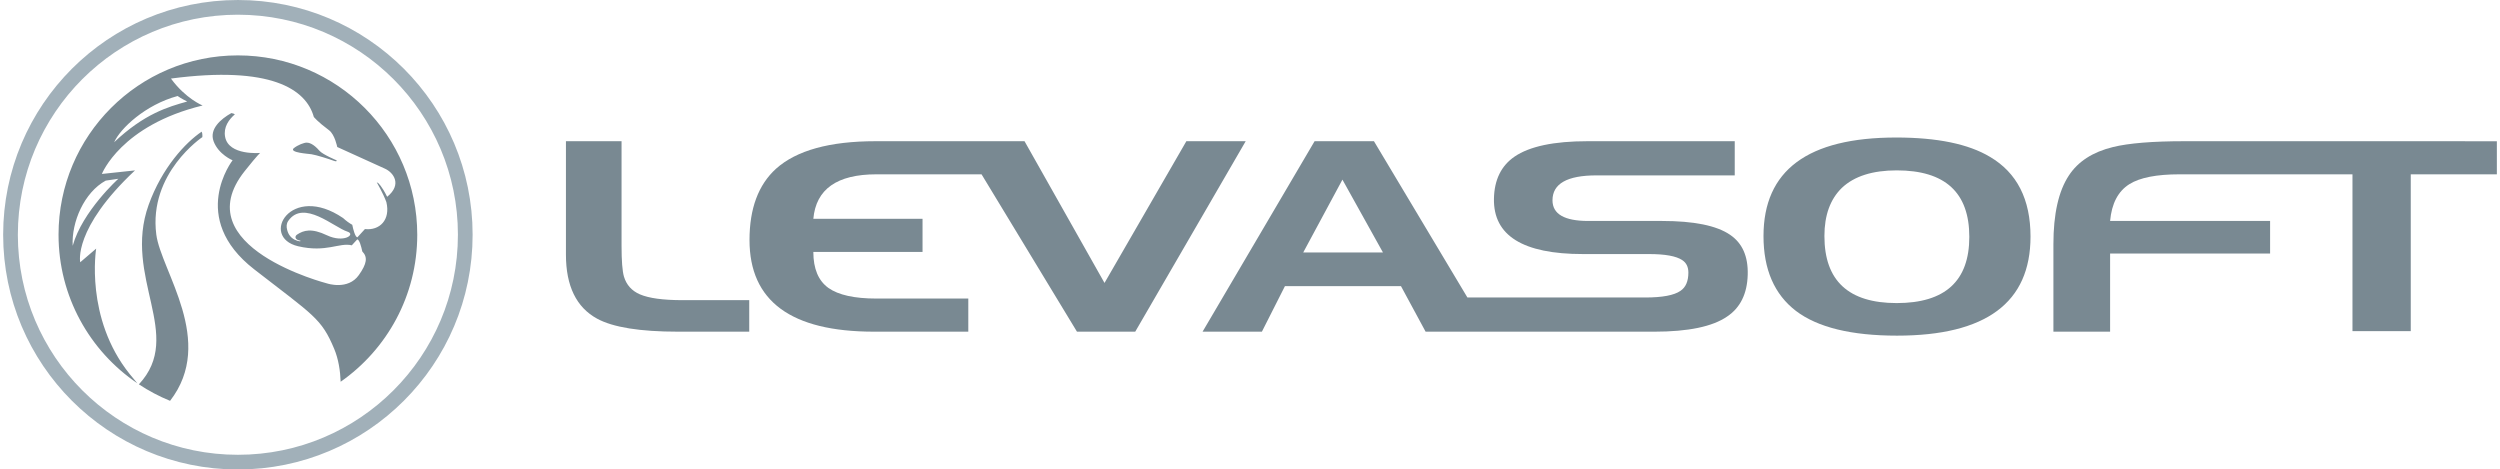 <?xml version="1.0" encoding="UTF-8"?> <!-- Creator: CorelDRAW 2019 (64-Bit) --> <svg xmlns="http://www.w3.org/2000/svg" xmlns:xlink="http://www.w3.org/1999/xlink" xmlns:xodm="http://www.corel.com/coreldraw/odm/2003" xml:space="preserve" width="426px" height="80px" shape-rendering="geometricPrecision" text-rendering="geometricPrecision" image-rendering="optimizeQuality" fill-rule="evenodd" clip-rule="evenodd" viewBox="0 0 594.388 111.904"> <g id="Ebene_x0020_1">  <g> <path fill="#A1B0B9" fill-rule="nonzero" d="M55.953 0l0 3.504 0 0 -2.701 0.069 -2.665 0.203 -2.625 0.333 -2.582 0.461 -2.537 0.586 -2.488 0.706 -2.437 0.825 -2.381 0.939 -2.323 1.05 -2.261 1.158 -2.196 1.263 -2.129 1.364 -2.056 1.462 -1.981 1.557 -1.904 1.65 -1.821 1.736 -1.738 1.822 -1.648 1.903 -1.558 1.982 -1.461 2.057 -1.365 2.128 -1.262 2.196 -1.159 2.261 -1.05 2.322 -0.939 2.382 -0.824 2.436 -0.706 2.488 -0.586 2.537 -0.461 2.582 -0.333 2.625 -0.203 2.664 -0.069 2.701 -3.504 0 0.072 -2.878 0.217 -2.84 0.356 -2.8 0.492 -2.756 0.624 -2.708 0.755 -2.655 0.879 -2.601 1.002 -2.541 1.121 -2.479 1.236 -2.413 1.347 -2.343 1.455 -2.27 1.56 -2.194 1.661 -2.113 1.758 -2.03 1.852 -1.943 1.943 -1.852 2.03 -1.758 2.113 -1.661 2.194 -1.56 2.27 -1.455 2.343 -1.348 2.413 -1.236 2.479 -1.12 2.541 -1.002 2.601 -0.88 2.656 -0.754 2.708 -0.625 2.756 -0.492 2.8 -0.356 2.841 -0.217 2.878 -0.072 0 0zm55.948 55.952l-3.504 0 0 0 -0.069 -2.701 -0.203 -2.664 -0.333 -2.625 -0.461 -2.582 -0.586 -2.537 -0.706 -2.488 -0.824 -2.436 -0.939 -2.382 -1.05 -2.322 -1.158 -2.261 -1.263 -2.196 -1.364 -2.128 -1.462 -2.057 -1.558 -1.982 -1.648 -1.903 -1.737 -1.822 -1.822 -1.736 -1.903 -1.65 -1.981 -1.557 -2.056 -1.462 -2.128 -1.364 -2.196 -1.263 -2.261 -1.158 -2.323 -1.05 -2.381 -0.939 -2.436 -0.825 -2.488 -0.706 -2.537 -0.586 -2.582 -0.461 -2.624 -0.333 -2.665 -0.203 -2.7 -0.069 0 -3.504 2.877 0.072 2.841 0.217 2.8 0.356 2.755 0.492 2.708 0.625 2.656 0.754 2.6 0.88 2.541 1.002 2.479 1.12 2.412 1.236 2.344 1.348 2.269 1.455 2.194 1.56 2.113 1.661 2.03 1.758 1.943 1.852 1.852 1.943 1.758 2.03 1.66 2.113 1.56 2.194 1.455 2.27 1.348 2.343 1.235 2.413 1.121 2.479 1.002 2.541 0.879 2.601 0.755 2.655 0.624 2.708 0.492 2.756 0.356 2.8 0.217 2.84 0.072 2.878 0 0zm-55.948 55.953l0 -3.505 0 0 2.7 -0.068 2.665 -0.203 2.624 -0.333 2.582 -0.462 2.537 -0.585 2.488 -0.707 2.436 -0.824 2.381 -0.939 2.323 -1.05 2.261 -1.158 2.196 -1.263 2.127 -1.364 2.057 -1.463 1.981 -1.557 1.903 -1.649 1.822 -1.737 1.737 -1.822 1.648 -1.903 1.558 -1.982 1.462 -2.056 1.364 -2.129 1.263 -2.196 1.158 -2.261 1.05 -2.323 0.939 -2.381 0.824 -2.436 0.706 -2.488 0.586 -2.537 0.461 -2.583 0.333 -2.624 0.203 -2.665 0.069 -2.7 3.504 0 -0.072 2.877 -0.217 2.841 -0.356 2.8 -0.492 2.756 -0.624 2.707 -0.755 2.656 -0.879 2.601 -1.002 2.541 -1.121 2.479 -1.235 2.413 -1.348 2.343 -1.455 2.27 -1.56 2.194 -1.66 2.113 -1.758 2.03 -1.852 1.943 -1.943 1.852 -2.03 1.759 -2.113 1.661 -2.193 1.559 -2.27 1.456 -2.344 1.348 -2.412 1.235 -2.479 1.121 -2.541 1.002 -2.6 0.88 -2.656 0.754 -2.708 0.625 -2.755 0.492 -2.8 0.356 -2.841 0.216 -2.877 0.073 0 0zm-55.953 -55.953l3.504 0 0 0 0.069 2.7 0.203 2.665 0.333 2.624 0.461 2.583 0.586 2.537 0.706 2.488 0.824 2.436 0.939 2.381 1.05 2.323 1.159 2.261 1.262 2.196 1.365 2.129 1.461 2.056 1.558 1.982 1.648 1.903 1.738 1.822 1.821 1.737 1.904 1.649 1.981 1.557 2.057 1.463 2.128 1.364 2.196 1.263 2.261 1.158 2.323 1.05 2.381 0.939 2.437 0.824 2.488 0.707 2.537 0.585 2.582 0.462 2.625 0.333 2.665 0.203 2.701 0.068 0 3.505 -2.878 -0.073 -2.841 -0.216 -2.8 -0.356 -2.756 -0.492 -2.708 -0.625 -2.656 -0.754 -2.601 -0.88 -2.541 -1.002 -2.479 -1.121 -2.413 -1.235 -2.343 -1.348 -2.27 -1.456 -2.194 -1.559 -2.113 -1.661 -2.03 -1.759 -1.943 -1.852 -1.852 -1.943 -1.758 -2.03 -1.661 -2.113 -1.56 -2.194 -1.455 -2.27 -1.347 -2.343 -1.236 -2.413 -1.121 -2.479 -1.002 -2.541 -0.879 -2.601 -0.755 -2.656 -0.624 -2.707 -0.492 -2.756 -0.356 -2.8 -0.217 -2.841 -0.072 -2.877 0 0z"></path> </g> <path fill="#798992" fill-rule="nonzero" d="M27.46 42.612c0,0 -1.579,0.253 -3.014,0.44 -5.116,2.786 -8.188,9.875 -7.869,15.535 2.305,-8.255 10.883,-15.975 10.883,-15.975zm16.405 -18.411c0,0 -1.586,-0.797 -2.281,-1.317 -7.691,2.082 -13.669,7.743 -15.125,11.017 7.182,-6.788 12.843,-8.43 17.406,-9.7zm38.185 31.007c-3.164,-0.997 -10.452,-7.772 -14.091,-2.558 -0.452,0.65 -0.457,1.411 -0.274,2.093l0.094 0.355c0.212,0.675 0.558,1.163 0.984,1.549 0.903,0.801 1.985,0.87 1.985,0.87 0,0 0.354,-0.113 -0.017,-0.178 -1.239,-0.208 -1.273,-1.029 -0.679,-1.42 1.558,-1.029 3.425,-1.602 7.121,0.16 4.003,1.906 6.976,-0.208 4.877,-0.871zm-68.849 0.748c0,-23.613 19.138,-42.752 42.752,-42.752 23.612,0 42.751,19.139 42.751,42.752 0,14.495 -7.218,27.31 -18.257,35.037 -0.101,-2.624 -0.52,-5.409 -1.545,-7.849 -3.042,-7.268 -4.889,-7.947 -19.057,-18.944 -15.821,-12.274 -5.158,-25.996 -5.158,-25.996 0,0 -3.355,-1.371 -4.526,-4.526 -1.065,-2.877 1.659,-5.292 4.238,-6.727 0.593,0.13 0.529,0.13 0.83,0.304 -1.412,1.221 -2.758,3.038 -2.323,5.369 0.842,4.523 8.366,3.827 8.366,3.827 0,0 -0.354,0.134 -3.709,4.351 -14.344,18.054 19.663,26.758 19.663,26.758 0,0 4.97,1.678 7.56,-2.002 1.908,-2.704 2.153,-4.262 0.819,-5.621 -0.245,-1.159 -0.692,-2.847 -1.205,-2.883l-1.297 1.419c-3.013,-0.723 -6.063,1.802 -12.802,0.22 -9.244,-2.175 -1.745,-15.214 10.728,-6.719 0.72,0.668 1.452,1.196 2.184,1.607 0.239,1.154 0.695,2.945 1.224,2.981l1.794 -1.965c3.509,0.399 6.129,-2.187 5.111,-6.429 -0.732,-2.021 -2.297,-4.726 -2.297,-4.726l0.354 0.203c0,0 0.83,0.639 2.132,3.262 3.626,-2.94 1.496,-5.775 -0.497,-6.69l-11.404 -5.181c0,0 -0.57,-2.969 -1.965,-4.002 -2.748,-2.038 -3.618,-3.164 -3.618,-3.164 -1.831,-6.613 -10.27,-12.286 -34.049,-9.147 3.473,4.779 7.54,6.422 7.54,6.422 -19.485,4.734 -24.007,16.317 -24.007,16.317l7.898 -0.847c-14.836,13.905 -13.059,21.897 -13.059,21.897l3.802 -3.257c0,0 -2.744,16.539 7.992,29.904 0.631,0.781 1.236,1.513 1.818,2.2 -11.335,-7.691 -18.781,-20.676 -18.781,-35.403zm62.187 -20.026c0.765,0.895 4.084,2.282 4.084,2.282 0,0 0.215,0.444 -0.692,0.106 -1.062,-0.399 -4.164,-1.384 -5.295,-1.554 -0.761,-0.114 -5.283,-0.382 -4.258,-1.403 1.029,-0.838 2.517,-1.366 3.119,-1.366 0.464,0 1.55,0.191 3.042,1.935zm-35.601 59.613c-2.616,-1.069 -5.105,-2.391 -7.432,-3.932 10.946,-11.758 -3.895,-25.464 2.323,-42.776 3.177,-8.854 8.797,-14.864 12.64,-17.452 0.24,0.461 0.167,1.297 0.167,1.297 0,0 -12.856,8.586 -10.985,23.195 1.115,8.695 14.276,25.499 3.287,39.668z"></path> <path fill="#798992" fill-rule="nonzero" d="M177.835 71.545l0 7.512 -16.983 0c-9.054,0 -15.471,-1.03 -19.262,-3.092 -4.962,-2.697 -7.446,-7.788 -7.446,-15.279l0 -27.026 13.257 0 0 24.94c0,3.578 0.192,6.022 0.57,7.324 0.59,1.977 1.85,3.388 3.786,4.229 2.148,0.929 5.536,1.392 10.168,1.392l15.91 0z"></path> <path fill="#798992" fill-rule="nonzero" d="M233.21 41.55l-25.068 0c-9.388,0 -14.398,3.535 -15.029,10.608l26.029 0 0 7.893 -26.029 0c0,3.998 1.201,6.862 3.6,8.585 2.4,1.685 6.21,2.526 11.429,2.526l21.908 0 0 7.895 -22.477 0c-19.782,0 -29.673,-7.285 -29.673,-21.849 0,-7.491 2.103,-13.152 6.311,-16.983 4.885,-4.377 12.795,-6.568 23.739,-6.568l35.501 0 19.066 33.781 19.512 -33.781 14.141 0 -26.33 45.4 -13.888 0 -22.742 -37.507z"></path> <path fill="#798992" d="M434.109 56.265c0,10.651 5.747,15.975 17.236,15.975 11.533,0 17.301,-5.263 17.301,-15.784 0,-10.57 -5.768,-15.848 -17.301,-15.848 -5.763,0 -10.123,1.386 -13.067,4.163 -2.779,2.697 -4.169,6.528 -4.169,11.494zm17.109 -23.487c9.769,0 17.22,1.534 22.352,4.609 6.442,3.79 9.664,10.122 9.664,19.004 0,15.743 -10.608,23.613 -31.825,23.613 -10.858,0 -18.878,-1.956 -24.056,-5.869 -5.177,-3.957 -7.763,-9.915 -7.763,-17.87 0,-15.657 10.542,-23.487 31.628,-23.487z"></path> <path fill="#798992" fill-rule="nonzero" d="M300.03 79.057l-14.141 0 26.703 -45.4 14.145 0 22.279 37.253 42.378 0c4.083,0 6.882,-0.525 8.399,-1.578 1.26,-0.842 1.89,-2.294 1.89,-4.356 0,-1.345 -0.484,-2.334 -1.451,-2.968 -1.432,-0.969 -4.083,-1.452 -7.956,-1.452l-15.722 0c-14.312,0 -21.381,-4.397 -21.214,-13.198 0.086,-4.501 1.725,-7.849 4.925,-10.038 3.579,-2.439 9.367,-3.663 17.362,-3.663l35.106 0 0 8.146 -32.958 0c-6.987,0 -10.481,1.981 -10.481,5.938 0,3.282 2.843,4.925 8.524,4.925l17.553 0c7.617,0 13.026,1.094 16.228,3.282 2.944,1.981 4.355,5.157 4.229,9.533 -0.126,4.547 -1.769,7.874 -4.925,9.975 -3.494,2.401 -9.281,3.601 -17.362,3.601l-54.489 0 -5.872 -10.86 -27.656 0 -5.494 10.86zm9.849 -18.879l19.006 0 -9.659 -17.363 -9.347 17.363z"></path> <path fill="#798992" fill-rule="nonzero" d="M502.202 79.057l-13.511 0 0 -20.835c0,-7.199 1.221,-12.649 3.66,-16.353 2.188,-3.368 5.702,-5.642 10.546,-6.822 3.746,-0.922 9.448,-1.39 17.11,-1.39l20.33 0 54.051 0.008 0 7.894 -20.523 0 0 37.375 -13.892 0 0 -37.375 -20.327 0 -20.904 -0.009c-5.47,0 -9.448,0.782 -11.933,2.34 -2.692,1.683 -4.229,4.607 -4.607,8.776l38.135 0 0 7.763 -38.135 0 0 18.628z"></path> </g> </svg> 